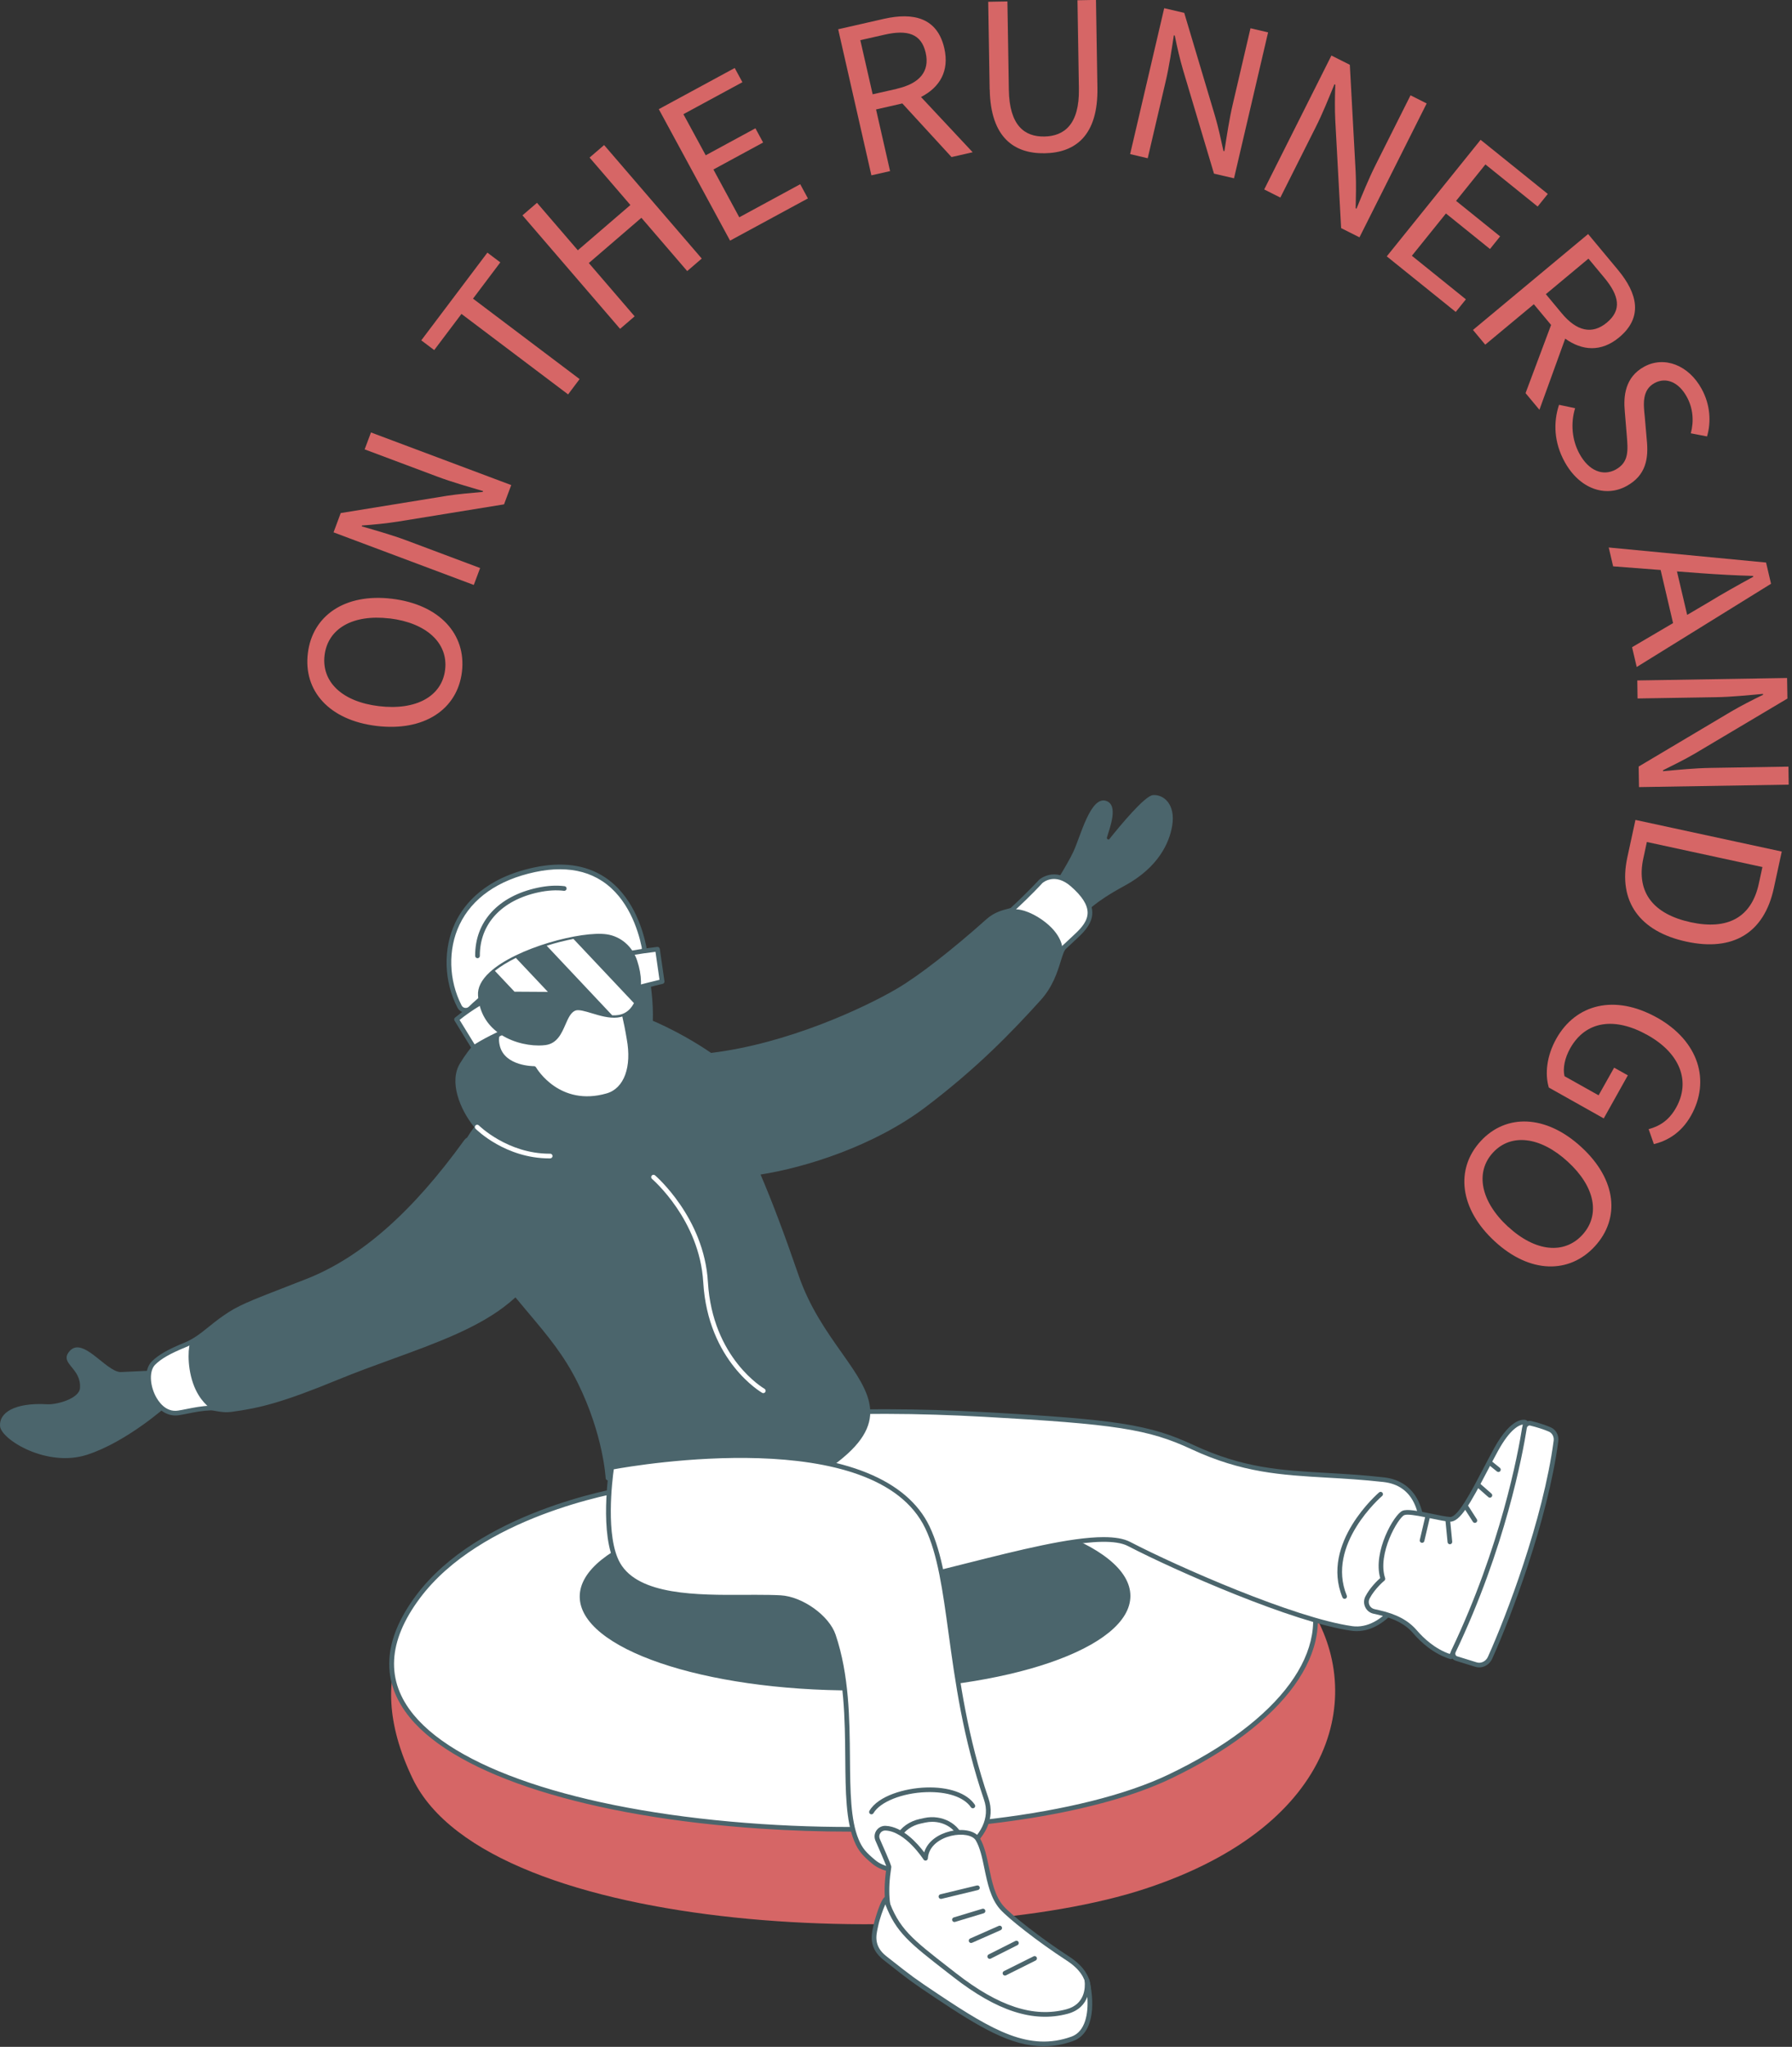 <svg xmlns="http://www.w3.org/2000/svg" width="212" height="242" viewBox="0 0 212 242" fill="none"><rect x="0" y="0" width="212" height="242" fill="#333333" stroke="none"/><g clip-path="url(#clip0_1002_5)"><path d="M44.549 85.83C38.919 85.15 35.879 81.66 36.419 77.24C36.949 72.82 40.759 70.12 46.359 70.79C52.019 71.47 55.179 75 54.649 79.43C54.119 83.85 50.209 86.51 44.549 85.83ZM46.079 73.12C41.709 72.6 38.779 74.34 38.399 77.47C38.019 80.6 40.459 82.97 44.829 83.49C49.229 84.02 52.289 82.32 52.659 79.18C53.039 76.04 50.469 73.64 46.069 73.11L46.079 73.12Z" fill="#D66666"></path><path d="M39.459 62.94L40.309 60.66L52.87 58.62C54.219 58.41 55.679 58.29 57.109 58.16L57.15 58.06C55.38 57.54 53.51 57.01 51.789 56.37L43.139 53.13L43.889 51.13L60.48 57.35L59.63 59.63L47.069 61.67C45.719 61.88 44.249 62.03 42.83 62.13L42.789 62.23C44.51 62.73 46.359 63.25 48.08 63.89L56.8 67.16L56.05 69.16L39.459 62.94Z" fill="#D66666"></path><path d="M54.589 37.12L51.369 41.39L49.839 40.24L57.659 29.87L59.189 31.02L55.959 35.31L68.569 44.82L67.209 46.63L54.599 37.12H54.589Z" fill="#D66666"></path><path d="M61.809 25.46L63.529 23.98L68.359 29.59L74.579 24.24L69.749 18.63L71.469 17.15L83.019 30.57L81.299 32.05L75.879 25.75L69.659 31.1L75.079 37.4L73.359 38.88L61.809 25.46Z" fill="#D66666"></path><path d="M77.949 12.9L86.919 8.04L87.829 9.72L80.849 13.5L83.489 18.36L89.369 15.17L90.279 16.85L84.399 20.04L87.459 25.69L94.669 21.78L95.579 23.46L86.369 28.45L77.929 12.89L77.949 12.9Z" fill="#D66666"></path><path d="M99.159 3.46L104.559 2.23C108.089 1.43 110.899 2.11 111.719 5.72C112.329 8.41 111.169 10.33 108.959 11.47L115.069 18L112.569 18.57L106.749 12.23L103.639 12.94L105.299 20.23L103.089 20.73L99.159 3.46ZM106.109 10.49C108.789 9.88 110.019 8.44 109.509 6.23C108.989 3.97 107.329 3.49 104.649 4.1L101.779 4.75L103.239 11.15L106.109 10.5V10.49Z" fill="#D66666"></path><path d="M117.079 10.6L116.909 0.21L119.179 0.17L119.349 10.62C119.419 14.86 121.219 16.18 123.549 16.14C125.899 16.1 127.709 14.72 127.639 10.48L127.469 0.03L129.659 -0.01L129.829 10.38C129.919 16.05 127.199 18.06 123.589 18.12C119.969 18.18 117.189 16.25 117.089 10.59L117.079 10.6Z" fill="#D66666"></path><path d="M137.729 0.97L140.099 1.52L143.739 13.71C144.129 15.02 144.429 16.45 144.739 17.85L144.849 17.87C145.139 16.05 145.419 14.12 145.839 12.33L147.939 3.34L150.019 3.83L145.989 21.08L143.619 20.53L139.979 8.34C139.589 7.03 139.259 5.59 138.979 4.2L138.869 4.18C138.599 5.95 138.319 7.85 137.899 9.64L135.779 18.71L133.699 18.22L137.729 0.97Z" fill="#D66666"></path><path d="M157.52 6.57L159.69 7.66L160.38 20.36C160.45 21.72 160.41 23.19 160.38 24.62L160.48 24.67C161.18 22.97 161.91 21.16 162.73 19.52L166.87 11.27L168.78 12.23L160.83 28.06L158.66 26.97L157.97 14.27C157.9 12.91 157.92 11.43 157.97 10.01L157.87 9.96C157.19 11.61 156.48 13.4 155.65 15.04L151.47 23.36L149.56 22.4L157.51 6.57H157.52Z" fill="#D66666"></path><path d="M175.16 16.53L183.11 22.93L181.91 24.42L175.73 19.44L172.26 23.75L177.47 27.95L176.27 29.44L171.06 25.24L167.03 30.24L173.42 35.39L172.22 36.88L164.06 30.31L175.17 16.52L175.16 16.53Z" fill="#D66666"></path><path d="M187.879 27.67L191.419 31.92C193.729 34.7 194.399 37.52 191.549 39.89C189.429 41.65 187.189 41.48 185.169 40.04L182.119 48.45L180.479 46.48L183.499 38.42L181.459 35.97L175.709 40.75L174.259 39.01L187.869 27.68L187.879 27.67ZM184.759 37.04C186.519 39.16 188.359 39.59 190.099 38.14C191.889 36.65 191.559 34.96 189.799 32.84L187.919 30.58L182.879 34.78L184.759 37.04Z" fill="#D66666"></path><path d="M184.43 47.86L186.34 48.26C185.8 50.03 185.96 52.01 186.85 53.64C187.96 55.68 189.64 56.33 191.14 55.52C192.73 54.65 192.6 53.24 192.45 51.45L192.22 48.66C192.05 46.88 192.22 44.6 194.52 43.35C196.89 42.06 199.77 43.16 201.31 45.98C202.35 47.88 202.44 49.91 201.95 51.6L200.03 51.23C200.41 49.79 200.3 48.28 199.56 46.93C198.62 45.2 197.12 44.54 195.74 45.29C194.25 46.1 194.42 47.77 194.58 49.25L194.82 52.01C195.05 54.22 194.72 56.22 192.42 57.47C189.96 58.82 186.88 57.85 185.09 54.58C183.87 52.35 183.73 50 184.44 47.86H184.43Z" fill="#D66666"></path><path d="M208.929 66.5L209.519 69.02L193.629 78.86L193.079 76.52L197.929 73.67L196.459 67.39L190.839 66.96L190.319 64.73L208.929 66.51V66.5ZM198.389 67.55L199.599 72.7L202.009 71.28C203.779 70.2 205.549 69.21 207.419 68.19L207.389 68.09C205.269 68.03 203.249 67.92 201.189 67.77L198.399 67.56L198.389 67.55Z" fill="#D66666"></path><path d="M211.419 80.16L211.459 82.59L200.519 89.09C199.339 89.78 198.029 90.43 196.739 91.07V91.18C198.579 91.01 200.519 90.82 202.349 90.79L211.579 90.64L211.609 92.77L193.899 93.06L193.859 90.63L204.799 84.13C205.979 83.44 207.289 82.77 208.569 82.15V82.04C206.789 82.2 204.869 82.4 203.039 82.43L193.729 82.58L193.699 80.45L211.409 80.16H211.419Z" fill="#D66666"></path><path d="M210.789 100.68L209.849 105.01C208.699 110.34 204.989 112.52 199.509 111.33C193.999 110.14 191.389 106.59 192.519 101.37L193.479 96.94L210.789 100.68ZM194.409 101.5C193.539 105.54 195.639 108.09 200.019 109.04C204.369 109.98 207.209 108.5 208.079 104.46L208.499 102.51L194.829 99.55L194.409 101.5Z" fill="#D66666"></path><path d="M196.029 120.31C200.999 123.1 202.359 127.79 200.059 131.89C198.859 134.03 197.119 134.92 195.659 135.27L195.039 133.5C196.279 133.17 197.419 132.51 198.289 130.96C200.029 127.85 198.769 124.54 194.929 122.39C191.049 120.21 187.599 120.66 185.749 123.96C185.129 125.07 184.859 126.31 185.089 127.24L189.119 129.5L190.959 126.23L192.579 127.14L189.729 132.23L183.229 128.58C182.759 126.99 182.959 124.87 184.119 122.8C186.409 118.73 190.999 117.5 196.039 120.32L196.029 120.31Z" fill="#D66666"></path><path d="M187.089 135.63C191.269 139.47 191.689 144.07 188.679 147.35C185.669 150.63 180.999 150.6 176.849 146.78C172.649 142.93 172.149 138.21 175.159 134.93C178.169 131.65 182.899 131.77 187.089 135.63ZM178.429 145.05C181.669 148.03 185.069 148.32 187.199 146C189.329 143.68 188.739 140.34 185.489 137.36C182.229 134.36 178.749 133.96 176.619 136.28C174.489 138.6 175.159 142.05 178.419 145.05H178.429Z" fill="#D66666"></path></g><path d="M74.727 178.666C74.727 178.666 36.177 183.975 48.815 210.281C57.866 229.121 112.448 230.909 135.528 223.294C158.607 215.679 161.592 199.644 154.684 189.557C147.776 179.469 127.477 177.496 121.209 177.108C114.943 176.72 74.727 178.666 74.727 178.666Z" fill="#D66666"></path><path d="M74.405 175.979C74.465 175.969 74.522 175.963 74.584 175.96C76.627 175.85 115.043 173.787 121.166 174.181C127.457 174.585 149.49 175.773 154.743 187.502C158.238 195.305 151.171 203.942 138.351 210.062C111.109 223.066 29.492 215.539 49.444 188.803C56.764 178.994 73.024 176.203 74.406 175.979H74.405Z" fill="white"></path><path d="M100.533 216.556C97.072 216.556 93.55 216.442 90.021 216.206C69.682 214.847 54.169 209.953 48.524 203.114C45.001 198.847 45.235 193.976 49.219 188.637C56.536 178.834 72.557 175.997 74.359 175.707C74.43 175.695 74.495 175.688 74.567 175.684C76.216 175.595 115.023 173.509 121.183 173.904L121.546 173.927C128.526 174.371 149.77 175.722 154.994 187.388C158.416 195.027 152.084 203.811 138.468 210.31C130.143 214.284 115.936 216.556 100.531 216.556H100.533ZM74.449 176.252C72.669 176.54 56.851 179.339 49.666 188.968C45.853 194.077 45.612 198.719 48.952 202.764C54.503 209.487 69.87 214.305 90.057 215.655C109.207 216.935 128.115 214.641 138.23 209.812C151.545 203.456 157.775 194.95 154.489 187.614C149.401 176.253 128.409 174.919 121.511 174.48L121.148 174.457C115.023 174.064 76.246 176.148 74.597 176.237C74.546 176.24 74.499 176.245 74.449 176.253V176.252Z" fill="#4B656C"></path><path d="M101.17 199.865C119.16 199.843 133.738 194.839 133.73 188.688C133.723 182.536 119.133 177.567 101.143 177.589C83.153 177.611 68.575 182.616 68.583 188.767C68.591 194.918 83.18 199.887 101.17 199.865Z" fill="#4B656C"></path><path d="M116.363 167.232C131.939 168.09 135.879 168.678 141.049 171.085C149.259 174.907 154.756 173.947 163.697 174.946C172.485 175.929 167.02 193.528 159.935 192.536C152.852 191.544 138.675 185.201 133.566 182.545C128.459 179.889 107.62 188.049 97.995 188.319C88.371 188.588 76.328 186.288 75.674 176.678C75.02 167.068 97.532 166.194 116.362 167.232H116.363Z" fill="white"></path><path d="M160.509 192.852C160.304 192.852 160.1 192.838 159.897 192.809C153.032 191.848 139.055 185.71 133.439 182.79C130.594 181.312 122.334 183.392 114.344 185.403C108.337 186.915 102.125 188.478 98.004 188.594C92.901 188.736 76.189 188.301 75.399 176.696C75.283 174.985 75.869 173.466 77.145 172.179C82.878 166.39 101.646 166.142 116.38 166.955C132.08 167.821 136.019 168.437 141.167 170.834C147.064 173.579 151.436 173.83 156.971 174.148C159.077 174.269 161.253 174.394 163.728 174.671C165.703 174.892 167.15 175.95 167.91 177.731C169.456 181.353 167.896 186.752 165.493 189.877C164.005 191.814 162.255 192.851 160.509 192.851V192.852ZM130.567 181.737C131.872 181.737 132.939 181.906 133.695 182.3C139.282 185.204 153.176 191.31 159.974 192.262C161.713 192.505 163.518 191.54 165.054 189.542C167.64 186.176 168.694 180.975 167.4 177.947C166.713 176.337 165.457 175.42 163.666 175.22C161.207 174.945 159.038 174.82 156.939 174.7C151.566 174.391 146.927 174.124 140.932 171.334C135.865 168.975 131.959 168.368 116.348 167.507C101.729 166.701 83.127 166.924 77.538 172.567C76.38 173.736 75.847 175.113 75.951 176.658C76.707 187.771 93.012 188.181 97.988 188.041C102.048 187.928 108.23 186.371 114.208 184.866C120.558 183.268 126.643 181.736 130.565 181.736L130.567 181.737Z" fill="#4B656C"></path><path d="M159.072 189.031C158.963 189.031 158.86 188.967 158.816 188.86C156.174 182.443 163.084 176.507 163.153 176.448C163.27 176.349 163.444 176.364 163.544 176.481C163.643 176.598 163.628 176.771 163.511 176.87C163.444 176.927 156.84 182.607 159.328 188.651C159.386 188.791 159.318 188.954 159.176 189.011C159.142 189.025 159.106 189.033 159.072 189.033V189.031Z" fill="#4B656C"></path><path d="M161.785 188.863C161.435 189.533 161.803 190.352 162.541 190.518L163.114 190.646C164.746 191.012 166.28 191.628 167.39 192.92C168.34 194.025 169.775 195.308 171.64 195.885C171.64 195.885 179.451 182.052 180.449 168.159C180.449 168.159 179.044 167.659 176.993 171.38C174.944 175.103 172.906 179.699 171.549 179.629C170.193 179.557 166.864 178.528 166.026 178.879C165.188 179.229 162.594 183.655 163.604 186.667C163.604 186.667 162.433 187.626 161.786 188.862L161.785 188.863Z" fill="white"></path><path d="M171.64 196.161C171.612 196.161 171.585 196.158 171.558 196.149C169.581 195.537 168.086 194.153 167.18 193.1C166.266 192.037 164.954 191.343 163.052 190.917L162.48 190.788C162.047 190.692 161.693 190.406 161.507 190.005C161.318 189.598 161.329 189.136 161.538 188.735C162.075 187.708 162.942 186.88 163.284 186.577C162.394 183.466 164.925 179.038 165.918 178.624C166.469 178.394 167.652 178.615 169.393 178.978C170.249 179.157 171.058 179.326 171.563 179.353C171.57 179.353 171.577 179.353 171.583 179.353C172.481 179.353 174.064 176.332 175.462 173.665C175.883 172.862 176.317 172.032 176.75 171.246C178.852 167.428 180.376 167.838 180.541 167.898C180.658 167.939 180.733 168.054 180.724 168.178C179.733 181.973 171.959 195.881 171.881 196.019C171.83 196.109 171.737 196.16 171.64 196.16V196.161ZM166.527 179.081C166.358 179.081 166.222 179.097 166.132 179.135C165.406 179.438 162.909 183.728 163.865 186.582C163.901 186.69 163.867 186.811 163.778 186.882C163.766 186.891 162.642 187.822 162.03 188.991C161.9 189.239 161.894 189.523 162.009 189.773C162.123 190.017 162.338 190.19 162.602 190.249L163.174 190.378C165.198 190.831 166.605 191.582 167.601 192.74C168.426 193.699 169.762 194.947 171.509 195.552C172.451 193.821 179.156 181.106 180.152 168.423C179.726 168.486 178.663 168.926 177.236 171.515C176.807 172.295 176.373 173.124 175.953 173.924C173.988 177.673 172.729 179.972 171.536 179.907C170.987 179.878 170.158 179.704 169.281 179.521C168.322 179.321 167.177 179.081 166.528 179.081H166.527Z" fill="#4B656C"></path><path d="M183.353 169.01C182.768 168.755 181.839 168.452 181.073 168.276C180.741 168.2 180.409 168.446 180.352 168.805C179.916 171.566 177.88 182.794 171.958 195.224C171.793 195.57 171.949 195.98 172.29 196.086L174.621 196.807C175.27 197.008 175.978 196.664 176.28 195.998C177.839 192.542 182.735 180.486 184.076 170.37C184.155 169.785 183.857 169.23 183.352 169.009L183.353 169.01Z" fill="white"></path><path d="M174.995 197.14C174.844 197.14 174.69 197.118 174.54 197.071L172.209 196.35C171.979 196.279 171.79 196.109 171.692 195.884C171.583 195.637 171.59 195.354 171.708 195.106C177.553 182.839 179.592 171.842 180.079 168.762C180.119 168.505 180.264 168.276 180.476 168.134C180.675 168.001 180.908 167.956 181.135 168.007C181.892 168.181 182.85 168.488 183.464 168.757C184.08 169.026 184.445 169.705 184.351 170.408C183.107 179.79 178.693 191.324 176.532 196.112C176.244 196.748 175.631 197.14 174.994 197.14H174.995ZM180.952 168.539C180.895 168.539 180.837 168.556 180.786 168.592C180.701 168.648 180.643 168.742 180.626 168.849C180.136 171.946 178.086 183.01 172.209 195.343C172.159 195.446 172.156 195.563 172.2 195.662C172.22 195.709 172.269 195.791 172.374 195.823L174.704 196.545C175.218 196.703 175.787 196.42 176.028 195.886C178.177 191.123 182.568 179.653 183.803 170.335C183.865 169.875 183.633 169.434 183.242 169.263C182.656 169.006 181.738 168.711 181.011 168.545C180.992 168.54 180.972 168.539 180.952 168.539Z" fill="#4B656C"></path><path d="M177.267 174.035C177.205 174.035 177.143 174.015 177.093 173.974L176.113 173.181C175.995 173.084 175.976 172.91 176.073 172.792C176.169 172.674 176.344 172.655 176.462 172.752L177.442 173.545C177.56 173.642 177.579 173.815 177.482 173.933C177.428 174 177.347 174.035 177.267 174.035Z" fill="#4B656C"></path><path d="M176.26 177.073C176.195 177.073 176.131 177.05 176.078 177.004L174.689 175.785C174.574 175.684 174.563 175.509 174.664 175.395C174.764 175.281 174.94 175.269 175.054 175.37L176.443 176.589C176.558 176.69 176.569 176.864 176.468 176.979C176.413 177.04 176.337 177.073 176.26 177.073Z" fill="#4B656C"></path><path d="M174.483 180.052C174.393 180.052 174.303 180.006 174.25 179.925L173.13 178.184C173.048 178.056 173.084 177.885 173.213 177.802C173.341 177.719 173.513 177.757 173.596 177.885L174.716 179.626C174.798 179.754 174.762 179.925 174.633 180.008C174.587 180.038 174.535 180.052 174.485 180.052H174.483Z" fill="#4B656C"></path><path d="M171.528 182.579C171.387 182.579 171.266 182.472 171.252 182.33L170.995 179.702C170.979 179.55 171.092 179.416 171.243 179.401C171.393 179.387 171.53 179.497 171.545 179.648L171.802 182.276C171.818 182.428 171.705 182.563 171.554 182.578C171.545 182.578 171.536 182.579 171.528 182.579Z" fill="#4B656C"></path><path d="M168.236 182.41C168.214 182.41 168.194 182.407 168.173 182.402C168.024 182.367 167.931 182.219 167.966 182.07L168.647 179.166C168.681 179.017 168.831 178.924 168.979 178.96C169.128 178.995 169.221 179.143 169.186 179.291L168.505 182.196C168.475 182.323 168.362 182.41 168.236 182.41Z" fill="#4B656C"></path><path d="M59.979 129.854C59.979 129.854 50.15 136.461 55.52 145.294C60.91 154.158 65.402 156.905 68.616 163.412C71.69 169.639 71.927 174.753 71.927 174.753C71.927 174.753 91.227 178.243 98.389 173.045C108.51 165.699 98.067 162.058 94.222 150.888C89.257 136.465 84.127 124.751 77.752 124.164C68.312 123.296 59.979 129.854 59.979 129.854Z" fill="#4B656C"></path><path d="M18.278 162.035L14.245 162.222C12.489 162.143 9.734 157.854 8.171 159.818C7.034 161.247 9.622 161.716 9.464 164.109C9.381 165.357 6.73 166.092 5.593 166.027C1.652 165.801 -0.14 167.074 0.009 168.635C0.157 170.196 5.529 173.533 10.286 172.002C15.043 170.47 19.793 166.183 19.793 166.183L18.278 162.035Z" fill="#4B656C"></path><path d="M128.514 107.868C128.514 107.868 129.354 106.722 133.039 104.725C137.08 102.535 138.337 99.611 138.668 97.664C139.113 95.053 137.623 93.897 136.388 94.008C135.429 94.093 132.499 97.632 131.237 99.211C131.137 99.335 130.905 99.188 130.952 99.029C131.323 97.773 132.32 95.228 130.898 94.704C129.02 94.013 127.84 98.878 126.976 100.715C126.218 102.327 124.326 105.255 124.326 105.255L128.514 107.867V107.868Z" fill="#4B656C"></path><path d="M123.126 104.206C123.126 104.206 122.029 105.441 119.755 107.551C119.536 107.755 118.114 107.785 116.908 108.862C113.339 112.048 109.135 115.432 106.276 117.112C101.245 120.069 90.704 124.65 81.149 125.004C71.594 125.357 79.711 138.473 86.293 138.864C90.157 139.094 101.525 136.58 109.326 130.677C115.215 126.221 119.202 122.162 122.905 118.068C125.163 115.572 125.161 112.672 125.923 111.969C126.987 110.99 127.127 110.843 127.375 110.61C129.009 109.082 130.085 107.392 126.864 104.58C124.751 102.736 123.126 104.206 123.126 104.206Z" fill="#4B656C"></path><path d="M75.485 134.468L84.556 125.13C84.556 125.13 64.379 110.035 54.657 125.867C52.864 128.786 56.281 134.283 59.068 135.306C64.954 137.465 75.485 134.469 75.485 134.469V134.468Z" fill="#4B656C"></path><path d="M126.734 104.427C124.287 102.774 123.018 104.341 123.018 104.341C123.018 104.341 122.348 105.024 119.681 107.6C120.403 107.291 121.942 107.819 123.232 108.714C125.79 110.49 125.691 112.241 125.691 112.241C125.691 112.241 127.573 110.323 127.963 109.946C129.357 108.599 129.577 106.346 126.735 104.427H126.734Z" fill="white"></path><path d="M60.863 134.94C59.712 134.504 55.877 133.948 55.158 134.945C50.559 141.326 44.264 148.392 36.269 151.499C29.551 154.109 28.429 154.489 26.539 155.811C24.572 157.186 23.706 158.271 21.86 159.026C20.192 159.708 18.97 160.343 18.152 161.16C16.656 162.654 18.245 167.496 21.111 167.046C22.227 166.871 23.422 166.528 24.869 166.471C25.451 166.449 26.224 166.801 27.381 166.646C30.698 166.202 33.461 165.504 39.923 162.844C47.272 159.82 55.247 157.813 60.071 153.804C72.117 143.793 65.326 136.632 60.862 134.939L60.863 134.94Z" fill="#4B656C"></path><path d="M24.87 166.473C24.87 166.473 23.587 165.682 22.846 163.569C22.06 161.33 22.294 158.897 22.576 158.667C21.777 159.002 22.014 158.946 20.538 159.548C19.929 159.795 19.22 160.264 18.599 160.724C17.666 161.418 17.188 162.72 17.609 163.802L18.154 165.264C18.552 166.283 19.735 167.188 20.824 167.057C22.931 166.803 24.87 166.474 24.87 166.474V166.473Z" fill="white"></path><path d="M85.02 176.192C78.463 176.192 72.325 175.106 71.878 175.026C71.75 175.003 71.656 174.895 71.651 174.767C71.648 174.716 71.377 169.633 68.367 163.536C66.74 160.24 64.788 157.924 62.527 155.242C62.026 154.649 61.511 154.037 60.981 153.394C60.732 153.614 60.491 153.82 60.25 154.02C56.757 156.924 51.694 158.765 46.332 160.713C44.255 161.468 42.107 162.249 40.03 163.103C33.497 165.792 30.759 166.477 27.418 166.924C26.648 167.027 26.045 166.919 25.558 166.832C25.293 166.785 25.065 166.743 24.88 166.752C23.904 166.79 23.056 166.959 22.236 167.123C21.861 167.197 21.508 167.267 21.155 167.323C19.875 167.525 18.659 166.767 17.907 165.299C17.205 163.925 16.984 161.941 17.957 160.968C18.728 160.198 19.828 159.562 21.756 158.774C22.923 158.296 23.675 157.691 24.627 156.925C25.125 156.524 25.689 156.07 26.38 155.587C28.134 154.36 29.24 153.932 34.547 151.874L36.168 151.244C42.621 148.737 48.759 143.354 54.933 134.786C55.01 134.679 55.118 134.583 55.264 134.495C55.515 134.079 55.795 133.666 56.099 133.261C54.353 131.082 53.11 127.856 54.42 125.724C56.782 121.878 59.964 119.51 63.877 118.688C72.219 116.935 81.376 122.602 84.126 124.488C93.124 123.401 102.188 119.197 106.135 116.877C108.671 115.387 112.629 112.315 116.722 108.659C117.611 107.866 118.599 107.61 119.189 107.46C119.341 107.421 119.531 107.372 119.577 107.343C121.799 105.278 122.907 104.037 122.918 104.026C122.925 104.018 122.932 104.011 122.94 104.005C122.959 103.988 124.775 102.393 127.046 104.377C128.492 105.64 129.204 106.782 129.223 107.871C129.244 109.08 128.396 110.039 127.564 110.817L127.374 110.996C127.18 111.182 126.896 111.453 126.11 112.177C125.877 112.391 125.696 112.973 125.488 113.648C125.095 114.918 124.557 116.657 123.109 118.257C119.621 122.111 115.558 126.31 109.491 130.9C103.421 135.493 95.278 138.042 89.978 138.867C91.367 142.114 92.803 145.92 94.484 150.801C95.777 154.557 97.799 157.419 99.584 159.945C102.993 164.772 105.457 168.26 98.551 173.271C95.42 175.543 90.094 176.194 85.018 176.194L85.02 176.192ZM72.188 174.518C74.304 174.874 91.641 177.602 98.226 172.822C104.691 168.131 102.598 165.168 99.131 160.26C97.326 157.704 95.279 154.807 93.961 150.979C92.228 145.944 90.756 142.06 89.329 138.754C89.295 138.674 89.3 138.584 89.342 138.51C89.383 138.434 89.459 138.384 89.543 138.371C94.764 137.617 103.033 135.092 109.157 130.458C115.187 125.896 119.228 121.72 122.698 117.885C124.064 116.376 124.581 114.704 124.959 113.482C125.21 112.67 125.391 112.084 125.734 111.768C126.517 111.048 126.798 110.779 126.991 110.595L127.185 110.412C127.965 109.682 128.685 108.87 128.668 107.878C128.652 106.954 128.003 105.944 126.681 104.79C124.838 103.18 123.46 104.284 123.322 104.403C123.197 104.541 122.078 105.773 119.944 107.755C119.825 107.866 119.638 107.913 119.328 107.993C118.787 108.132 117.879 108.365 117.092 109.068C112.973 112.747 108.981 115.843 106.416 117.351C102.416 119.702 93.211 123.971 84.087 125.048C84.02 125.055 83.952 125.039 83.897 125C81.304 123.209 72.205 117.5 63.991 119.227C60.234 120.017 57.172 122.299 54.892 126.012C53.744 127.881 54.915 130.981 56.665 133.078C56.748 133.177 56.75 133.32 56.671 133.423C56.314 133.885 55.989 134.361 55.704 134.838C55.679 134.881 55.642 134.915 55.6 134.939C55.495 134.997 55.422 135.053 55.383 135.107C49.144 143.763 42.925 149.21 36.37 151.758L34.748 152.388C29.492 154.426 28.398 154.85 26.698 156.039C26.022 156.511 25.465 156.959 24.974 157.355C24.027 158.117 23.209 158.776 21.966 159.284C20.112 160.042 19.064 160.642 18.349 161.358C17.668 162.038 17.691 163.659 18.401 165.048C18.707 165.646 19.579 167.011 21.07 166.776C21.411 166.722 21.759 166.653 22.127 166.58C22.93 166.42 23.84 166.238 24.858 166.199C25.106 166.189 25.36 166.235 25.656 166.288C26.128 166.372 26.661 166.468 27.345 166.376C30.636 165.936 33.342 165.258 39.819 162.593C41.908 161.733 44.061 160.952 46.143 160.194C51.457 158.262 56.475 156.437 59.896 153.595C60.2 153.343 60.505 153.08 60.829 152.791C60.886 152.741 60.958 152.716 61.036 152.722C61.111 152.728 61.181 152.765 61.228 152.822C61.82 153.544 62.394 154.226 62.951 154.887C65.235 157.597 67.209 159.937 68.865 163.293C71.571 168.774 72.101 173.462 72.189 174.52L72.188 174.518Z" fill="#4B656C"></path><path d="M64.996 136.958C59.808 136.958 56.399 133.593 56.255 133.449C56.148 133.34 56.148 133.166 56.256 133.058C56.365 132.95 56.54 132.951 56.648 133.058C56.682 133.092 60.045 136.403 64.998 136.403C65.03 136.403 65.064 136.403 65.09 136.403C65.243 136.403 65.366 136.525 65.368 136.677C65.368 136.829 65.245 136.955 65.093 136.956C65.06 136.956 65.027 136.956 64.996 136.956V136.958Z" fill="white"></path><path d="M90.301 164.71C90.255 164.71 90.207 164.698 90.165 164.675C90.1 164.638 83.749 160.968 83.196 151.598C82.76 144.217 77.19 139.43 77.133 139.382C77.017 139.284 77.002 139.109 77.101 138.992C77.199 138.877 77.374 138.862 77.491 138.96C77.549 139.009 83.299 143.951 83.748 151.566C84.282 160.623 90.374 164.159 90.436 164.193C90.569 164.269 90.616 164.437 90.54 164.569C90.49 164.659 90.395 164.71 90.299 164.71H90.301Z" fill="white"></path><path d="M72.366 173.484C72.366 173.484 71.11 181.434 73.12 184.937C76.004 189.961 86.449 188.563 92.349 188.893C94.694 189.024 97.84 191.137 98.59 193.356C101.543 202.095 99.195 212.459 101.314 217.564C101.803 218.743 102.32 219.249 103.338 220.112C107.185 223.368 118.722 218.7 116.682 212.726C111.95 198.872 112.874 187.179 109.712 180.582C103.382 167.38 72.366 173.484 72.366 173.484Z" fill="white"></path><path d="M106.885 221.459C105.422 221.459 104.094 221.115 103.159 220.324C102.11 219.437 101.562 218.886 101.058 217.671C100.065 215.277 100.033 211.847 99.998 207.875C99.958 203.308 99.911 198.13 98.328 193.446C97.644 191.418 94.674 189.3 92.334 189.17C91.098 189.101 89.654 189.108 88.128 189.116C82.383 189.145 75.236 189.181 72.881 185.075C70.845 181.528 72.041 173.771 72.093 173.442C72.111 173.327 72.199 173.236 72.314 173.214C72.392 173.199 80.196 171.686 88.671 171.807C99.964 171.971 107.327 174.964 109.963 180.462C111.474 183.613 112.069 187.952 112.758 192.975C113.554 198.773 114.455 205.344 116.945 212.637C117.743 214.974 116.639 217.374 113.917 219.223C111.928 220.573 109.232 221.458 106.886 221.458L106.885 221.459ZM89.537 188.558C90.549 188.558 91.504 188.569 92.365 188.617C94.941 188.761 98.095 191.021 98.854 193.267C100.466 198.035 100.512 203.259 100.553 207.868C100.588 211.781 100.618 215.162 101.57 217.457C102.032 218.571 102.495 219.035 103.518 219.901C105.724 221.768 110.604 220.802 113.604 218.766C116.106 217.068 117.133 214.898 116.421 212.815C113.913 205.471 113.008 198.871 112.21 193.05C111.527 188.073 110.937 183.773 109.464 180.7C103.555 168.376 75.231 173.239 72.613 173.718C72.441 174.945 71.594 181.717 73.362 184.799C75.558 188.624 82.526 188.589 88.125 188.561C88.605 188.559 89.077 188.556 89.537 188.556V188.558Z" fill="#4B656C"></path><path d="M103.096 214.51C103.048 214.51 103 214.498 102.956 214.472C102.824 214.396 102.78 214.226 102.857 214.094C103.895 212.318 107.054 211.42 109.549 211.337C112.242 211.247 114.397 212.005 115.322 213.366C115.408 213.493 115.375 213.664 115.248 213.75C115.122 213.835 114.949 213.803 114.863 213.676C114.046 212.473 112.068 211.805 109.568 211.888C106.744 211.983 104.122 213.028 103.336 214.372C103.284 214.46 103.192 214.509 103.096 214.509V214.51Z" fill="#4B656C"></path><path d="M107.092 222.176L106.119 219.557C105.438 217.725 106.698 215.8 108.888 215.328L109.42 215.214C111.348 214.796 113.312 215.841 113.715 217.496L114.572 221.019L116.015 224.938L106.429 226.671L107.09 222.178L107.092 222.176Z" fill="white"></path><path d="M106.43 226.946C106.359 226.946 106.29 226.919 106.237 226.868C106.173 226.807 106.143 226.718 106.155 226.63L106.807 222.205L105.858 219.652C105.531 218.773 105.602 217.834 106.057 217.008C106.594 216.032 107.603 215.321 108.827 215.057L109.359 214.942C111.429 214.496 113.546 215.634 113.982 217.43L114.835 220.937L116.274 224.841C116.301 224.918 116.295 225.003 116.255 225.074C116.214 225.144 116.144 225.194 116.063 225.208L106.477 226.941C106.46 226.944 106.444 226.946 106.427 226.946H106.43ZM110.282 215.396C110.017 215.396 109.747 215.424 109.479 215.481L108.947 215.596C107.879 215.826 107.003 216.438 106.545 217.274C106.169 217.959 106.11 218.734 106.38 219.459L107.353 222.079C107.369 222.123 107.374 222.169 107.366 222.214L106.76 226.327L115.642 224.72L114.312 221.111C114.309 221.101 114.306 221.091 114.304 221.081L113.447 217.558C113.134 216.274 111.777 215.395 110.282 215.395V215.396Z" fill="#4B656C"></path><path d="M104.765 216.148C104.04 216.118 103.535 216.859 103.826 217.521C104.364 218.747 105.182 220.628 105.167 220.725C104.315 226.123 105.856 228.558 107.871 230.119C110.06 231.814 110.059 232.876 113.76 235.069C116.552 236.723 117.922 237.827 122.191 238.665C124.94 239.206 127.509 237.722 128.488 236.497C128.488 236.497 129.926 233.892 126.358 231.575C122.789 229.259 119.416 226.559 118.516 225.545C116.653 223.444 116.916 219.542 115.67 217.444C114.732 215.864 109.688 216.618 109.491 219.705C109.491 219.705 107.296 216.253 104.765 216.146V216.148Z" fill="white"></path><path d="M123.394 239.058C122.985 239.058 122.565 239.021 122.137 238.936C118.389 238.2 116.828 237.251 114.667 235.938C114.336 235.736 113.99 235.527 113.619 235.307C111.279 233.919 110.388 232.968 109.527 232.048C109.004 231.49 108.51 230.962 107.702 230.336C105.909 228.948 103.972 226.603 104.886 220.732C104.843 220.599 104.628 220.031 103.573 217.632C103.396 217.231 103.44 216.777 103.687 216.416C103.934 216.057 104.344 215.853 104.776 215.872C106.806 215.958 108.579 217.995 109.338 219.006C109.756 217.624 111.122 216.821 112.383 216.52C113.961 216.141 115.41 216.464 115.909 217.304C116.469 218.245 116.727 219.489 117.002 220.808C117.351 222.486 117.712 224.22 118.725 225.363C119.641 226.397 123.063 229.108 126.511 231.344C130.251 233.772 128.748 236.602 128.733 236.63C128.725 236.644 128.716 236.657 128.706 236.669C127.891 237.688 125.848 239.058 123.395 239.058H123.394ZM104.721 216.423C104.486 216.423 104.278 216.533 104.144 216.728C104.005 216.931 103.98 217.186 104.079 217.411C105.471 220.575 105.458 220.656 105.441 220.768C104.552 226.389 106.363 228.601 108.041 229.9C108.884 230.552 109.416 231.12 109.93 231.671C110.766 232.562 111.628 233.484 113.902 234.832C114.275 235.053 114.622 235.264 114.954 235.465C117.066 236.748 118.593 237.676 122.244 238.393C124.834 238.904 127.308 237.509 128.255 236.345C128.378 236.101 129.385 233.87 126.207 231.806C122.723 229.545 119.248 226.788 118.309 225.727C117.199 224.474 116.822 222.667 116.459 220.918C116.194 219.648 115.945 218.446 115.433 217.584C115.069 216.972 113.813 216.745 112.513 217.056C111.25 217.359 109.864 218.218 109.769 219.723C109.761 219.843 109.677 219.943 109.561 219.973C109.444 220.003 109.323 219.954 109.258 219.854C109.237 219.821 107.108 216.523 104.754 216.424C104.744 216.424 104.732 216.424 104.722 216.424L104.721 216.423Z" fill="#4B656C"></path><path d="M128.596 234.167C128.511 233.839 129.235 237.029 126.222 237.827C122.223 238.887 118.038 237.489 112.946 233.524C107.79 229.508 106.158 228.387 104.808 224.544C104.727 224.312 103.883 226.337 103.607 227.706C103.43 228.579 102.934 230.12 104.682 231.495C107.717 233.883 107.872 234.021 110.879 236.025C117.278 240.288 121.649 242.91 126.847 241.053C129.348 240.16 129.13 236.228 128.596 234.167Z" fill="white"></path><path d="M123.468 241.935C119.598 241.935 115.824 239.651 110.725 236.255C107.831 234.325 107.55 234.105 104.864 231.991L104.51 231.712C102.756 230.331 103.092 228.779 103.293 227.851C103.308 227.781 103.322 227.714 103.334 227.652C103.43 227.174 104.228 224.287 104.767 224.251C104.887 224.242 105.027 224.336 105.069 224.453C106.323 228.027 107.845 229.211 112.366 232.724L113.116 233.307C118.155 237.231 122.298 238.582 126.151 237.562C128.353 236.978 128.4 235.025 128.317 234.213C128.288 233.933 128.498 233.88 128.541 233.873C128.686 233.848 128.828 233.96 128.865 234.099C129.401 236.165 129.688 240.333 126.942 241.315C125.752 241.739 124.606 241.937 123.468 241.937V241.935ZM104.736 225.152C104.466 225.756 104.057 226.877 103.879 227.76C103.865 227.825 103.851 227.894 103.835 227.967C103.638 228.872 103.371 230.111 104.853 231.279L105.207 231.558C107.878 233.659 108.157 233.879 111.033 235.796C117.485 240.095 121.763 242.576 126.754 240.794C128.4 240.206 128.783 238.059 128.633 236.091C128.323 236.912 127.661 237.733 126.292 238.096C122.255 239.165 117.961 237.782 112.775 233.743L112.026 233.162C107.63 229.745 106.01 228.486 104.736 225.154V225.152Z" fill="#4B656C"></path><path d="M118.892 233.572C118.79 233.572 118.693 233.517 118.643 233.42C118.575 233.283 118.631 233.117 118.767 233.049L122.275 231.299C122.411 231.231 122.577 231.286 122.646 231.422C122.714 231.559 122.659 231.725 122.523 231.792L119.015 233.543C118.975 233.563 118.933 233.572 118.892 233.572Z" fill="#4B656C"></path><path d="M117.088 231.597C116.987 231.597 116.889 231.541 116.841 231.445C116.772 231.309 116.827 231.142 116.963 231.074L120.126 229.481C120.262 229.412 120.428 229.468 120.497 229.603C120.567 229.739 120.511 229.906 120.375 229.974L117.213 231.567C117.172 231.587 117.131 231.597 117.088 231.597Z" fill="#4B656C"></path><path d="M114.885 229.721C114.779 229.721 114.677 229.66 114.631 229.557C114.57 229.417 114.631 229.254 114.772 229.192L118.157 227.698C118.297 227.636 118.46 227.699 118.522 227.839C118.584 227.978 118.522 228.142 118.381 228.203L114.997 229.698C114.96 229.714 114.922 229.721 114.885 229.721Z" fill="#4B656C"></path><path d="M112.913 227.241C112.795 227.241 112.684 227.164 112.649 227.044C112.605 226.899 112.686 226.744 112.834 226.7L116.216 225.678C116.363 225.634 116.517 225.717 116.561 225.863C116.605 226.009 116.523 226.163 116.376 226.207L112.994 227.229C112.968 227.237 112.94 227.241 112.913 227.241Z" fill="#4B656C"></path><path d="M111.317 224.509C111.192 224.509 111.078 224.424 111.048 224.298C111.012 224.15 111.104 224 111.252 223.965L115.57 222.923C115.719 222.888 115.869 222.978 115.904 223.127C115.941 223.275 115.849 223.425 115.7 223.46L111.382 224.502C111.361 224.507 111.338 224.509 111.317 224.509Z" fill="#4B656C"></path><path d="M76.43 113.504C76.43 113.504 78.125 120.037 76.622 124.579C75.118 129.121 66.304 132.797 60.792 128.184C58.059 125.895 56.535 123.199 55.519 121.323C53.718 117.995 53.519 115.524 54.347 112.569C55.019 110.172 56.639 107.624 60.316 106.286C68.269 103.389 73.763 103.948 76.43 113.504Z" fill="#4B656C"></path><path d="M74.967 113.137C75.693 113.291 76.337 112.652 76.186 111.927C75.472 108.492 72.791 100.797 63.241 102.835C52.745 105.074 51.663 113.769 54.364 119.003C54.618 119.493 55.273 119.6 55.668 119.214C57.901 117.029 65.095 111.032 74.968 113.137H74.967Z" fill="white"></path><path d="M55.097 119.724C55.037 119.724 54.978 119.719 54.918 119.71C54.57 119.654 54.277 119.442 54.116 119.129C52.502 116.001 52.401 112.159 53.853 109.104C54.949 106.795 57.459 103.785 63.182 102.564C66.479 101.861 69.281 102.239 71.51 103.688C74.774 105.811 76.009 109.726 76.455 111.871C76.545 112.305 76.411 112.749 76.097 113.059C75.784 113.369 75.339 113.5 74.906 113.407C65.071 111.309 57.84 117.473 55.858 119.411C55.65 119.615 55.379 119.724 55.095 119.724H55.097ZM66.242 102.774C65.316 102.774 64.334 102.885 63.299 103.105C58.945 104.034 55.852 106.19 54.355 109.34C52.975 112.243 53.074 115.898 54.61 118.877C54.691 119.031 54.834 119.137 55.007 119.165C55.179 119.192 55.349 119.138 55.472 119.018C57.504 117.029 64.92 110.712 75.025 112.868C75.277 112.922 75.526 112.849 75.709 112.668C75.892 112.487 75.968 112.237 75.915 111.984C75.486 109.924 74.306 106.166 71.21 104.152C69.799 103.234 68.137 102.774 66.242 102.774Z" fill="#4B656C"></path><path d="M56.491 113.291C56.338 113.291 56.215 113.169 56.213 113.017C56.184 108.964 58.946 105.951 63.603 104.959C64.746 104.715 65.819 104.652 66.789 104.774C66.941 104.793 67.049 104.931 67.03 105.082C67.011 105.234 66.869 105.341 66.721 105.322C65.812 105.209 64.803 105.268 63.72 105.498C59.34 106.432 56.742 109.242 56.769 113.012C56.769 113.164 56.647 113.29 56.494 113.29H56.492L56.491 113.291Z" fill="#4B656C"></path><path d="M58.859 123.72C58.206 121.065 60.795 121.372 60.795 121.372C60.795 121.372 58.34 115.496 62.669 115.176C67 114.855 71.949 113.168 71.949 113.168C71.949 113.168 73.656 118.137 74.412 122.768C75.097 126.424 73.969 128.929 71.841 129.54C66.014 131.213 63.172 126.329 63.172 126.329C63.172 126.329 59.513 126.374 58.86 123.72H58.859Z" fill="white"></path><path d="M69.493 130.163C65.62 130.163 63.463 127.27 63.018 126.604C62.277 126.58 59.216 126.328 58.59 123.786C58.369 122.886 58.471 122.19 58.893 121.714C59.319 121.232 59.965 121.112 60.392 121.089C60.057 120.14 59.352 117.694 60.296 116.162C60.762 115.407 61.554 114.982 62.648 114.902C66.891 114.587 71.809 112.925 71.859 112.908C72.004 112.859 72.161 112.936 72.21 113.081C72.228 113.131 73.933 118.124 74.684 122.725C75.362 126.348 74.277 129.129 71.917 129.806C71.044 130.057 70.236 130.163 69.492 130.163H69.493ZM63.172 126.054C63.27 126.054 63.362 126.106 63.411 126.191C63.524 126.382 66.222 130.866 71.765 129.275C73.832 128.682 74.764 126.148 74.141 122.82C73.495 118.854 72.132 114.596 71.775 113.518C70.685 113.87 66.436 115.176 62.691 115.452C61.783 115.519 61.136 115.856 60.77 116.451C59.75 118.105 61.038 121.235 61.052 121.266C61.09 121.357 61.077 121.461 61.018 121.539C60.959 121.617 60.863 121.658 60.765 121.647C60.756 121.647 59.785 121.543 59.309 122.082C59.015 122.414 58.956 122.943 59.131 123.654C59.725 126.067 63.137 126.055 63.171 126.054H63.175H63.172Z" fill="#4B656C"></path><path d="M54.008 120.527C60.242 115.347 71.845 112.913 77.781 112.229L78.333 116.056C78.333 116.056 62.257 119.802 56.059 123.864L54.009 120.527H54.008Z" fill="white"></path><path d="M56.058 124.141C56.038 124.141 56.018 124.138 55.998 124.134C55.925 124.118 55.862 124.073 55.823 124.009L53.772 120.672C53.7 120.555 53.725 120.403 53.831 120.315C61.438 113.993 76.102 112.144 77.75 111.954C77.901 111.938 78.034 112.041 78.056 112.189L78.608 116.016C78.628 116.158 78.536 116.292 78.396 116.324C78.236 116.362 62.296 120.107 56.211 124.094C56.165 124.124 56.112 124.139 56.058 124.139V124.141ZM54.371 120.588L56.148 123.478C62.109 119.725 75.926 116.344 78.023 115.844L77.546 112.534C70.289 113.405 60.026 116.015 54.371 120.586V120.588Z" fill="#4B656C"></path><path d="M71.753 110.74C73.409 110.99 74.638 112.194 75.122 113.684C75.55 115.003 75.777 116.598 75.238 118.065C73.754 122.096 69.448 118.641 67.962 119.228C66.475 119.814 66.668 122.992 64.507 123.286C62.346 123.58 57.199 122.583 56.828 117.683C56.525 113.67 67.958 110.168 71.753 110.743V110.74Z" fill="#4B656C"></path><path d="M63.72 123.61C62.189 123.61 60.193 123.123 58.709 121.926C57.411 120.879 56.685 119.458 56.552 117.702C56.483 116.786 56.946 115.859 57.929 114.951C61.081 112.035 68.878 110.026 71.796 110.468C73.466 110.72 74.842 111.92 75.386 113.6C75.944 115.315 75.981 116.85 75.499 118.161C74.407 121.128 71.876 120.363 70.029 119.804C69.221 119.561 68.457 119.329 68.065 119.484C67.522 119.699 67.215 120.398 66.893 121.137C66.435 122.185 65.916 123.373 64.546 123.559C64.293 123.593 64.016 123.611 63.723 123.611L63.72 123.61ZM70.816 110.954C67.539 110.954 61.075 112.793 58.304 115.355C57.452 116.143 57.048 116.919 57.105 117.66C57.225 119.259 57.882 120.549 59.057 121.496C60.809 122.909 63.254 123.175 64.469 123.011C65.53 122.866 65.945 121.918 66.383 120.916C66.738 120.106 67.103 119.269 67.859 118.97C68.432 118.744 69.246 118.99 70.189 119.275C72.006 119.825 74.066 120.448 74.977 117.97C75.415 116.777 75.375 115.364 74.858 113.769C74.378 112.29 73.173 111.234 71.713 111.014C71.451 110.975 71.152 110.955 70.818 110.955L70.816 110.954Z" fill="#4B656C"></path><path d="M67.839 111.007L74.997 118.599C74.377 119.78 73.438 120.092 72.428 120.045L64.674 111.811C65.749 111.473 66.83 111.2 67.839 111.008V111.007Z" fill="white"></path><path d="M58.545 114.786C59.232 114.237 60.083 113.721 61.028 113.254L64.819 117.272L60.866 117.248L58.545 114.786Z" fill="white"></path><defs><clipPath id="clip0_1002_5"><rect width="175.27" height="149.73" fill="white" transform="translate(36.359)"></rect></clipPath></defs></svg>